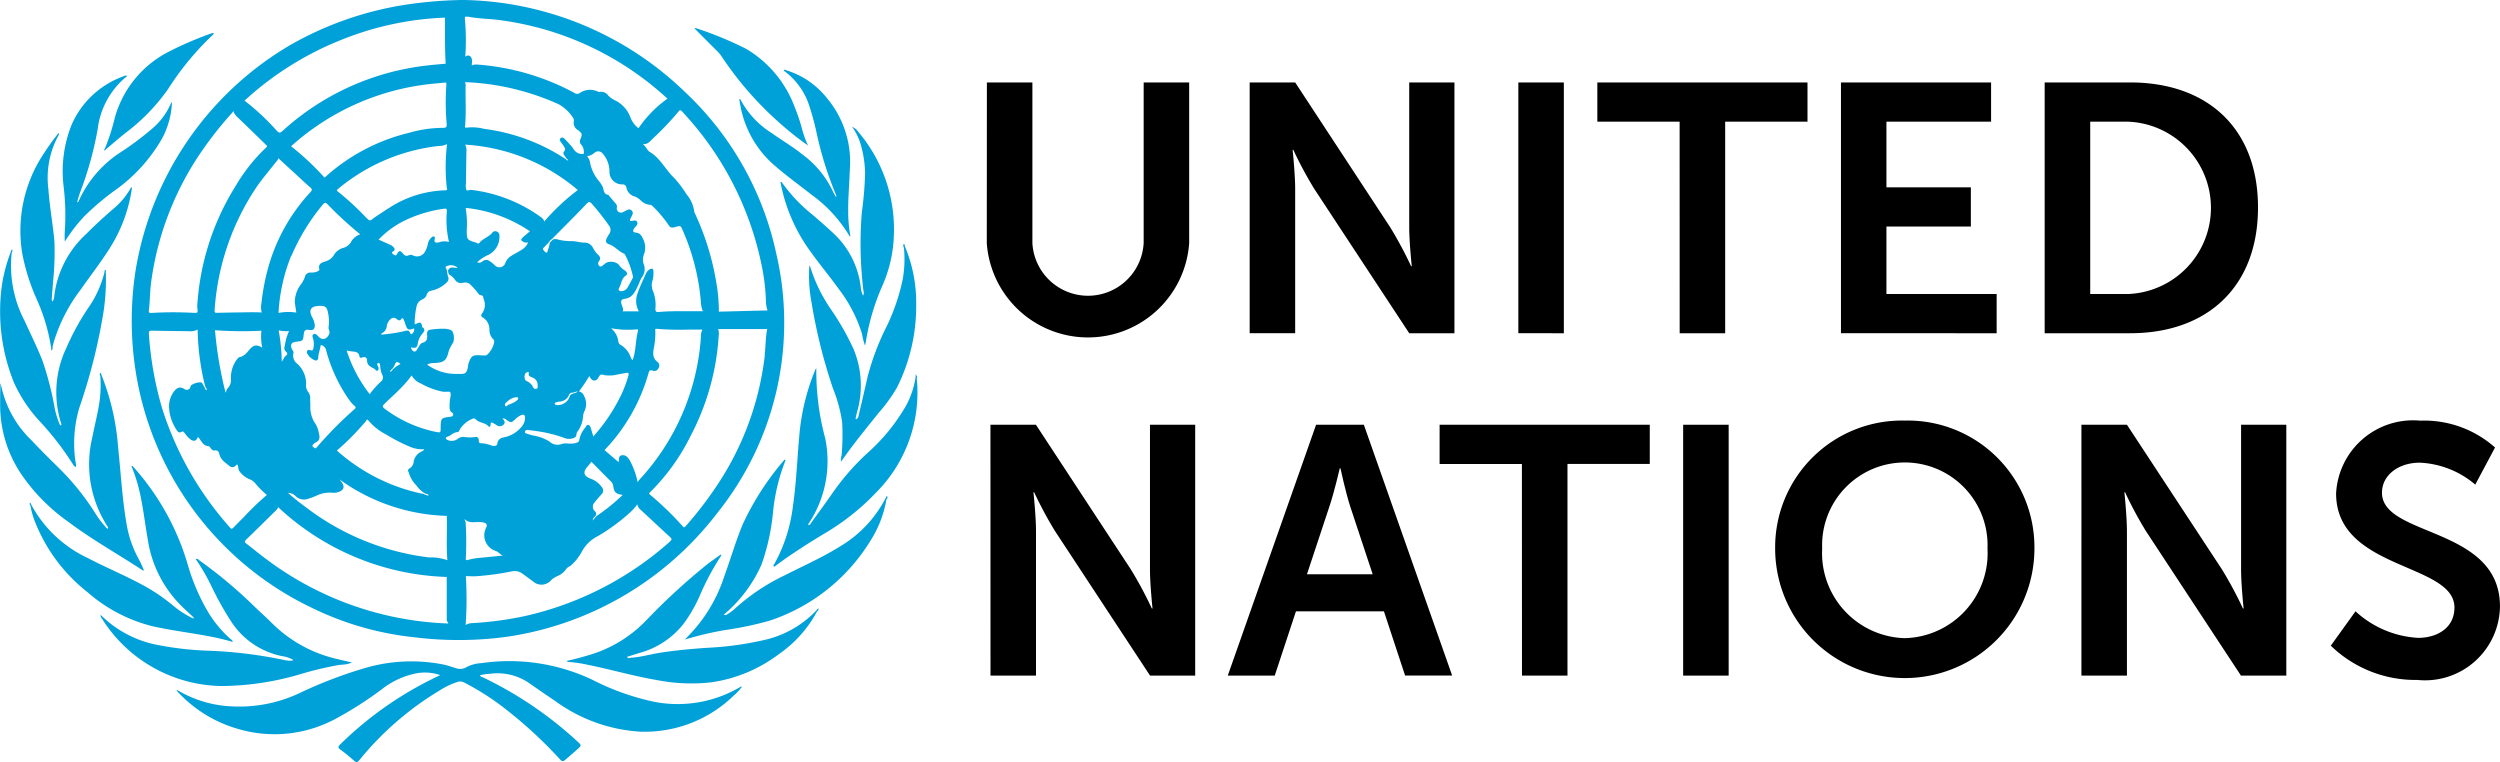 <svg xmlns="http://www.w3.org/2000/svg" width="98.4" height="30" viewBox="0 0 98.4 30">
  <g id="unitednations-fs21-logo" transform="translate(-24.41 -182.96)">
    <path id="Path_151430" data-name="Path 151430" d="M117.624,532.783a4.556,4.556,0,0,0,2.142.638,5.568,5.568,0,0,0,2.686-.533,17.264,17.264,0,0,1,2.583-.984,6.464,6.464,0,0,1,3.092-.123c.165.035.325.1.487.145a.469.469,0,0,0,.4-.058,1.448,1.448,0,0,1,.574-.149,7.637,7.637,0,0,1,4.371.657,9.754,9.754,0,0,0,2.445.868,4.846,4.846,0,0,0,3.374-.587.253.253,0,0,1,.041-.018l.022.011a1.789,1.789,0,0,1-.3.325,5.028,5.028,0,0,1-3.674,1.443,6.32,6.32,0,0,1-3.363-1.2q-.522-.352-1.036-.713a2.195,2.195,0,0,0-1.536-.367,1.808,1.808,0,0,0-.4.06c.016.064.081.064.125.085a15.087,15.087,0,0,1,3.768,2.572c.087.081.089.125,0,.2-.175.164-.359.316-.541.473-.086.075-.129.058-.2-.02a17.431,17.431,0,0,0-2.415-2.187,10.54,10.54,0,0,0-1.348-.834.346.346,0,0,0-.284-.024,3.058,3.058,0,0,0-.7.336,12.1,12.1,0,0,0-3.159,2.745c-.075.092-.12.087-.2.016-.173-.149-.35-.3-.534-.433-.1-.075-.11-.115-.015-.208a14.091,14.091,0,0,1,3.767-2.646l.169-.084a1.87,1.87,0,0,0-.87-.081,3.194,3.194,0,0,0-1.418.633,14.385,14.385,0,0,1-1.813,1.161,5.059,5.059,0,0,1-3.856.406,5.145,5.145,0,0,1-2.408-1.5C117.586,532.787,117.6,532.783,117.624,532.783Z" transform="translate(-86.23 -322.658)" fill="#00a1d9"/>
    <path id="Path_151431" data-name="Path 151431" d="M389.243,425.506a7.485,7.485,0,0,0-.485,2,8.638,8.638,0,0,1-.452,2.083,5.461,5.461,0,0,1-1.442,1.94l-.047.039a.12.12,0,0,0,.144-.018,1.9,1.9,0,0,0,.266-.192,8.077,8.077,0,0,1,1.991-1.339c.719-.365,1.479-.7,2.172-1.134a4.722,4.722,0,0,0,1.8-1.91c.053,0,.04.03.028.059a4.365,4.365,0,0,1-.634,1.635,7.368,7.368,0,0,1-3.939,3.129,12.734,12.734,0,0,1-1.754.373,13.048,13.048,0,0,0-1.606.378c.1-.1.187-.2.277-.291a5.985,5.985,0,0,0,1.275-2.2c.248-.679.448-1.374.725-2.044a10.914,10.914,0,0,1,1.642-2.541C389.238,425.467,389.252,425.475,389.243,425.506Z" transform="translate(-333.919 -224.416)" fill="#00a1d9"/>
    <path id="Path_151432" data-name="Path 151432" d="M40.471,430.209a4.864,4.864,0,0,0,2.226,2.1c.71.373,1.454.678,2.16,1.062a7.145,7.145,0,0,1,1.166.784,3.681,3.681,0,0,0,.8.522c.037.013.053.007.034-.034-.138-.129-.277-.258-.414-.388a4.649,4.649,0,0,1-1.385-2.671c-.126-.713-.2-1.432-.384-2.13a6.916,6.916,0,0,0-.248-.735c-.011-.032,0-.04.032-.033a9.948,9.948,0,0,1,2.164,3.853,8.016,8.016,0,0,0,.8,1.88,4.6,4.6,0,0,0,.883,1.069c.035.031.087.049.095.121a10.851,10.851,0,0,0-1.065-.246c-.692-.124-1.389-.215-2.075-.366a6.14,6.14,0,0,1-2.586-1.353,6.584,6.584,0,0,1-2.063-2.78,3.11,3.11,0,0,1-.172-.618C40.428,430.209,40.444,430.2,40.471,430.209Z" transform="translate(-14.83 -227.384)" fill="#00a1d9"/>
    <path id="Path_151433" data-name="Path 151433" d="M437.587,377.674A5.571,5.571,0,0,1,436,382.123a9.319,9.319,0,0,1-2.107,1.663c-.648.394-1.287.8-1.894,1.257a.2.2,0,0,1-.04.017c-.031-.06.012-.1.035-.137a6.208,6.208,0,0,0,.719-2.267c.127-.869.16-1.748.238-2.621a8.7,8.7,0,0,1,.644-2.739.1.1,0,0,1,.037-.046,10.111,10.111,0,0,0,.348,2.748,4.432,4.432,0,0,1-.633,3.336c-.014.022-.045.043-.023.085.063,0,.084-.061.112-.1.3-.413.6-.825.889-1.241a9.671,9.671,0,0,1,1.28-1.46,7.458,7.458,0,0,0,1.567-1.915,3.412,3.412,0,0,0,.369-1.119C437.614,377.581,437.553,377.655,437.587,377.674Z" transform="translate(-377.091 -179.792)" fill="#00a1d9"/>
    <path id="Path_151434" data-name="Path 151434" d="M28.471,380.523a9.544,9.544,0,0,1,.661,2.859c.112,1.045.164,2.1.354,3.134a4.276,4.276,0,0,0,.432,1.221,3.406,3.406,0,0,1,.231.5c-.02,0-.031,0-.037,0-.983-.646-2.015-1.22-2.956-1.929a7.385,7.385,0,0,1-1.837-1.866,4.876,4.876,0,0,1-.829-2.752c0-.219,0-.439.006-.658a.029.029,0,0,1,.05,0,4.158,4.158,0,0,0,1.167,2.068c.334.357.681.7,1.031,1.045a9.866,9.866,0,0,1,1.478,1.818,3.681,3.681,0,0,0,.4.538c.031.034.054.081.11.092.019-.06-.02-.1-.046-.137a4.509,4.509,0,0,1-.565-3.477c.1-.519.241-1.029.3-1.555a4.755,4.755,0,0,0,.011-.837C28.429,380.553,28.414,380.518,28.471,380.523Z" transform="translate(-0.074 -182.821)" fill="#00a1d9"/>
    <path id="Path_151435" data-name="Path 151435" d="M325.457,479.593c.369-.025.725-.13,1.089-.189.62-.1,1.245-.155,1.871-.2a12.655,12.655,0,0,0,2.349-.328,4.039,4.039,0,0,0,1.963-1.141c.029-.008.043,0,.032.032a4.773,4.773,0,0,1-1.5,1.682,5.77,5.77,0,0,1-2.678,1.115,7.049,7.049,0,0,1-2.114-.088c-.915-.154-1.807-.415-2.716-.6a5.618,5.618,0,0,0-.723-.113.144.144,0,0,1-.13-.041c.4-.092.784-.195,1.166-.323a5.134,5.134,0,0,0,2.007-1.316,25.032,25.032,0,0,1,2.313-2.126c.184-.145.378-.278.567-.416.028-.007.043,0,.033.033a10.287,10.287,0,0,0-.861,1.619,5.687,5.687,0,0,1-.641,1.092,3.31,3.31,0,0,1-1.708,1.119c-.166.05-.332.105-.5.157C325.326,479.649,325.4,479.593,325.457,479.593Z" transform="translate(-276.189 -270.746)" fill="#00a1d9"/>
    <path id="Path_151436" data-name="Path 151436" d="M85.016,481.707a1.17,1.17,0,0,0-.434-.149,3.129,3.129,0,0,1-1.961-1.29,12.5,12.5,0,0,1-.867-1.552,8.371,8.371,0,0,0-.577-.981c.075-.03.108.027.149.055a18.34,18.34,0,0,1,2.207,1.857c.224.212.456.419.672.638a5.322,5.322,0,0,0,2.556,1.389c.184.046.368.087.568.134a1.148,1.148,0,0,1-.451.087,12.519,12.519,0,0,0-1.584.373,11.2,11.2,0,0,1-3.08.465A5.65,5.65,0,0,1,77.5,480.1a.309.309,0,0,1-.075-.143c.025-.022.037,0,.049.013a4.316,4.316,0,0,0,2.329,1.169,12.114,12.114,0,0,0,1.769.2,17.716,17.716,0,0,1,3.142.381.928.928,0,0,0,.193.016C84.944,481.732,84.982,481.745,85.016,481.707Z" transform="translate(-49.064 -272.771)" fill="#00a1d9"/>
    <path id="Path_151437" data-name="Path 151437" d="M451.888,320.967a9.561,9.561,0,0,0,.023-1.316,5.705,5.705,0,0,0-.363-1.337,21.382,21.382,0,0,1-.842-3.376,5.731,5.731,0,0,1-.087-1.448c.019-.007.028.013.032.029a6.16,6.16,0,0,0,.83,1.7,10.292,10.292,0,0,1,.883,1.559,3.731,3.731,0,0,1,.134,2.462c-.023.087-.041.175-.06.262,0,.007.01.016.018.028.093-.04.1-.131.116-.209q.174-.734.341-1.47a9.888,9.888,0,0,1,.73-1.94,7.948,7.948,0,0,0,.656-1.918,4.558,4.558,0,0,0,.042-1.221c-.008-.031-.026-.067.032-.064a5.7,5.7,0,0,1,.451,2.318,7.123,7.123,0,0,1-.76,3.259,6.058,6.058,0,0,1-.719.992c-.495.622-1,1.233-1.452,1.886A.3.3,0,0,1,451.888,320.967Z" transform="translate(-394.353 -120.066)" fill="#00a1d9"/>
    <path id="Path_151438" data-name="Path 151438" d="M28.575,316.425a8.655,8.655,0,0,1-.16,1.978,22.449,22.449,0,0,1-.881,3.367,4.919,4.919,0,0,0-.143,2.189.242.242,0,0,1,.006.144.165.165,0,0,1-.109-.092,11.651,11.651,0,0,0-1.274-1.66,5.672,5.672,0,0,1-1.055-1.567,7.483,7.483,0,0,1-.478-3.8,6.306,6.306,0,0,1,.359-1.357c.053,0,.041.027.03.057a4.692,4.692,0,0,0,.518,2.69c.236.522.493,1.034.7,1.567a12.549,12.549,0,0,1,.481,1.879,3.387,3.387,0,0,0,.175.571c.013.031.022.063.049.08.04-.016.037-.038.028-.064a4.049,4.049,0,0,1,.2-2.985,9.676,9.676,0,0,1,.938-1.686,4.29,4.29,0,0,0,.56-1.28C28.536,316.436,28.542,316.407,28.575,316.425Z" transform="translate(0 -122.766)" fill="#00a1d9"/>
    <path id="Path_151439" data-name="Path 151439" d="M435.645,252.011a6.3,6.3,0,0,0,1.242,1.309c.26.224.522.452.772.686a3.433,3.433,0,0,1,1.1,2.12,1.044,1.044,0,0,0,.094.361.231.231,0,0,0,.016-.183,15.244,15.244,0,0,1-.065-3.092,14.217,14.217,0,0,0,.129-1.519,4.311,4.311,0,0,0-.192-1.223,2.441,2.441,0,0,0-.319-.631.557.557,0,0,1,.238.193,5.93,5.93,0,0,1,1.407,4.034,5.3,5.3,0,0,1-.46,2.044,8.861,8.861,0,0,0-.639,2.16c-.009.054-.021.107-.037.183a2.537,2.537,0,0,1-.119-.462,5.609,5.609,0,0,0-.909-1.758c-.408-.568-.859-1.1-1.257-1.677a6.727,6.727,0,0,1-1.033-2.483C435.6,252.04,435.59,252.009,435.645,252.011Z" transform="translate(-380.473 -61.889)" fill="#00a1d9"/>
    <path id="Path_151440" data-name="Path 151440" d="M36.462,261.688a7.449,7.449,0,0,0-.567-1.93,7.97,7.97,0,0,1-.576-1.82,5.481,5.481,0,0,1,.8-3.852c.172-.269.354-.531.551-.781a.233.233,0,0,1,.1-.095c0,.019.009.035,0,.043a3.491,3.491,0,0,0-.421,2.164c.049.692.178,1.374.237,2.065a10.978,10.978,0,0,1-.057,1.6c-.012.2-.031.4-.045.6,0,.047-.022.1.031.149a.417.417,0,0,0,.066-.231,3.956,3.956,0,0,1,1.264-2.43c.34-.345.7-.672,1.065-.986a2.9,2.9,0,0,0,.691-.837c.057,0,.037.034.03.063a5.981,5.981,0,0,1-.8,2.219c-.373.609-.814,1.169-1.222,1.753a6.506,6.506,0,0,0-1.045,2.036l-.056.217C36.491,261.645,36.519,261.7,36.462,261.688Z" transform="translate(-10.034 -65.008)" fill="#00a1d9"/>
    <path id="Path_151441" data-name="Path 151441" d="M414.019,220.905a3.46,3.46,0,0,0,1.236,1.333c.4.286.829.536,1.214.846a3.8,3.8,0,0,1,1.194,1.449c.031.07.075.136.125.229.007-.044.014-.058.01-.067a13.837,13.837,0,0,1-.784-2.506,9.942,9.942,0,0,0-.328-1.164,2.761,2.761,0,0,0-.953-1.241c0-.058.033-.034.06-.028a3.269,3.269,0,0,1,1.624,1.091,3.914,3.914,0,0,1,.915,2.83c-.019.538-.067,1.075-.065,1.614a5.37,5.37,0,0,0,.089,1.019c-.018-.009-.034-.012-.039-.02a5.466,5.466,0,0,0-1.5-1.629c-.532-.42-1.085-.813-1.587-1.269a4.073,4.073,0,0,1-1.21-2.252c-.014-.069-.025-.137-.037-.206C413.98,220.9,413.992,220.9,414.019,220.905Z" transform="translate(-360.472 -34.042)" fill="#00a1d9"/>
    <path id="Path_151442" data-name="Path 151442" d="M60.275,222.866a3.161,3.161,0,0,0-1.169,2.1,13.836,13.836,0,0,1-.707,2.53,3.6,3.6,0,0,0-.1.345c.044-.005.051-.028.061-.051a4.462,4.462,0,0,1,1.58-1.874A11.875,11.875,0,0,0,61.3,224.9a2.678,2.678,0,0,0,.681-.936.759.759,0,0,1,.05-.075,3.271,3.271,0,0,1-.4,1.459,6.378,6.378,0,0,1-1.731,1.94,10.61,10.61,0,0,0-1.317,1.1,6.387,6.387,0,0,0-.77,1,3.282,3.282,0,0,1,0-.42,9.475,9.475,0,0,0-.05-1.776,4.934,4.934,0,0,1,.314-2.394,3.514,3.514,0,0,1,2.051-1.918A.157.157,0,0,1,60.275,222.866Z" transform="translate(-30.852 -36.918)" fill="#00a1d9"/>
    <path id="Path_151443" data-name="Path 151443" d="M394.9,202.428a10.962,10.962,0,0,1-.99-.774,13.337,13.337,0,0,1-2.409-2.727,1.256,1.256,0,0,0-.17-.207c-.3-.295-.591-.591-.9-.9.024-.007.039-.018.048-.014a14.336,14.336,0,0,1,1.974.812,4.461,4.461,0,0,1,1.93,2.322,6.67,6.67,0,0,1,.287.865A3.847,3.847,0,0,0,394.9,202.428Z" transform="translate(-338.685 -13.741)" fill="#00a1d9"/>
    <path id="Path_151444" data-name="Path 151444" d="M79.8,204.849a7.963,7.963,0,0,0,.381-1.18,4.162,4.162,0,0,1,2.076-2.6,13.6,13.6,0,0,1,1.755-.757.2.2,0,0,1,.054-.007c.027.034,0,.05-.013.066a11.237,11.237,0,0,0-1.769,2.141,7.678,7.678,0,0,1-1.68,1.731c-.262.207-.513.428-.77.642C79.809,204.888,79.8,204.88,79.8,204.849Z" transform="translate(-51.259 -16.046)" fill="#00a1d9"/>
    <path id="Path_151445" data-name="Path 151445" d="M467.46,423.39c0,.065,0,.13.005.2-.021.046-.034.021-.033-.007A.378.378,0,0,1,467.46,423.39Z" transform="translate(-409.925 -222.489)" fill="#00a1d9"/>
    <path id="Path_151446" data-name="Path 151446" d="M24.63,385.434h-.05v-.149l.012,0Z" transform="translate(-0.157 -187.223)" fill="#00a1d9"/>
    <path id="Path_151447" data-name="Path 151447" d="M506.91,380.543l-.05-.087v-.105A.224.224,0,0,1,506.91,380.543Z" transform="translate(-446.409 -182.661)" fill="#00a1d9"/>
    <path id="Path_151448" data-name="Path 151448" d="M500.414,311.718l-.032.064a.167.167,0,0,1-.019-.142C500.407,311.649,500.413,311.683,500.414,311.718Z" transform="translate(-440.39 -119.078)" fill="#00a1d9"/>
    <path id="Path_151449" data-name="Path 151449" d="M77.108,379.7c-.029.01-.023.04-.033.06a.142.142,0,0,1-.02-.127C77.094,379.638,77.1,379.666,77.108,379.7Z" transform="translate(-48.71 -181.994)" fill="#00a1d9"/>
    <path id="Path_151450" data-name="Path 151450" d="M51.412,366.107l.051-.057a.2.2,0,0,1-.032.135C51.4,366.16,51.409,366.133,51.412,366.107Z" transform="translate(-24.984 -169.428)" fill="#00a1d9"/>
    <path id="Path_151451" data-name="Path 151451" d="M30.21,314.671l-.03-.057a.09.09,0,0,1,.047-.075A.129.129,0,0,1,30.21,314.671Z" transform="translate(-5.34 -121.761)" fill="#00a1d9"/>
    <path id="Path_151452" data-name="Path 151452" d="M454.652,503.972l-.032-.032a.13.13,0,0,1,.078-.08A.116.116,0,0,1,454.652,503.972Z" transform="translate(-398.072 -296.954)" fill="#00a1d9"/>
    <path id="Path_151453" data-name="Path 151453" d="M491.248,444.724l-.028-.059a.084.084,0,0,1,.043-.075A.117.117,0,0,1,491.248,444.724Z" transform="translate(-431.938 -242.107)" fill="#00a1d9"/>
    <path id="Path_151454" data-name="Path 151454" d="M79.573,325.5l-.053.028c0-.04,0-.088.039-.1S79.574,325.472,79.573,325.5Z" transform="translate(-50.998 -131.839)" fill="#00a1d9"/>
    <path id="Path_151455" data-name="Path 151455" d="M40.2,448.235l-.031.034c-.031-.031-.025-.069-.025-.109C40.192,448.173,40.2,448.2,40.2,448.235Z" transform="translate(-14.563 -245.411)" fill="#00a1d9"/>
    <path id="Path_151456" data-name="Path 151456" d="M79.358,261.26l.033.031c-.011.027-.037.064-.057.048S79.334,261.282,79.358,261.26Z" transform="translate(-50.813 -72.457)" fill="#00a1d9"/>
    <path id="Path_151457" data-name="Path 151457" d="M115.722,186.6a12.862,12.862,0,0,0-8.768-3.641,16.814,16.814,0,0,0-1.989.149,13.191,13.191,0,0,0-4.85,1.653,12.66,12.66,0,0,0-6.044,8.884,12.89,12.89,0,0,0,.18,4.816,12.444,12.444,0,0,0,6.8,8.44,11.959,11.959,0,0,0,3.963,1.138,14.15,14.15,0,0,0,3.67-.014,12.753,12.753,0,0,0,8.3-4.888,11.97,11.97,0,0,0,2.309-10.2A12.235,12.235,0,0,0,115.722,186.6Zm-8.558-2.985c.44.09.9.081,1.336.149a12.041,12.041,0,0,1,6.488,3.059.116.116,0,0,1,.019.024,4.574,4.574,0,0,0-1.136,1.161.97.97,0,0,1-.328-.456,1.219,1.219,0,0,0-.625-.658.866.866,0,0,1-.238-.174.333.333,0,0,0-.325-.143.09.09,0,0,1-.058,0,.712.712,0,0,0-.751.054.176.176,0,0,1-.187-.009,9.538,9.538,0,0,0-3.818-1.12.634.634,0,0,0-.119,0,.66.66,0,0,0-.11.032c-.005-.1.028-.2-.016-.288a.143.143,0,0,0-.243-.052,8.87,8.87,0,0,0-.014-1.465c-.013-.112.012-.13.122-.107Zm5.014,19.652a.134.134,0,0,0-.025-.187.24.24,0,0,1-.006-.349c.089-.114.178-.215.271-.319a.2.2,0,0,0,.015-.27.911.911,0,0,0-.457-.345c-.275-.114-.3-.262-.1-.485.054-.058.1-.123.143-.175.249.251.5.508.756.762a.3.3,0,0,1,.1.178c.034.259.1.324.373.363a7.562,7.562,0,0,1-1.025.83l-.156.176a.251.251,0,0,1,.111-.175Zm-3.3-10.245a.558.558,0,0,0-.243.276.247.247,0,0,1-.429.093,1.379,1.379,0,0,0-.186-.149.224.224,0,0,0-.289.005.182.182,0,0,1-.21.035,1.558,1.558,0,0,1,.461-.3.79.79,0,0,0,.416-.726.169.169,0,0,0-.113-.187.149.149,0,0,0-.18.063c-.14.165-.367.22-.5.394-.036.046-.094-.005-.139-.019-.354-.112-.351-.113-.355-.489a3.749,3.749,0,0,0-.043-.876,5.52,5.52,0,0,1,2.531.922c-.087.075-.175.143-.257.218-.125.113-.113.149.048.219.047.019.087-.007.134.009a.623.623,0,0,1-.268.293C109.126,192.882,109,192.949,108.874,193.024Zm.224,5.679a.373.373,0,0,1-.17.114,1,1,0,0,1-.163.069c-.052.012-.1.118-.143.046s.031-.124.086-.168a.577.577,0,0,1,.34-.166c.028,0,.063-.01.078.025s-.007.057-.025.08Zm2.388-10.623c.176.154.176.16.087.378a.185.185,0,0,0,.047.206.423.423,0,0,1,.088.357.4.4,0,0,1-.412-.219,4.475,4.475,0,0,0-.329-.367c-.048-.052-.106-.085-.169-.031s-.01.11.019.157.085.111.119.172.075.107,0,.193.044.178.086.263h0l.084.078a.066.066,0,0,1-.088-.032h0a7.555,7.555,0,0,0-3.221-1.2,1.9,1.9,0,0,0-.7-.049c-.079.016-.058-.049-.054-.088.045-.513.01-1.027.019-1.541a.292.292,0,0,0-.025-.161,9.7,9.7,0,0,1,2.28.358,9.848,9.848,0,0,1,1.4.507,1.572,1.572,0,0,1,.57.533.175.175,0,0,1,.037.125.333.333,0,0,0,.152.36Zm1.231,4.5c.224.075.363.278.579.363.027.01.044.052.062.081a3.385,3.385,0,0,1,.287.8.1.1,0,0,1,0,.07c-.066.128-.133.257-.206.381a.293.293,0,0,1-.216.145c-.116.018-.168-.051-.116-.134.093-.149.082-.354.253-.469.1-.064.049-.155-.03-.209a.752.752,0,0,1-.241-.234.471.471,0,0,0-.493-.069c-.046.031-.086.068-.13.1s-.085.075-.132.03a.127.127,0,0,1-.034-.175c.1-.126.057-.205-.053-.3a1.1,1.1,0,0,1-.178-.256.363.363,0,0,0-.328-.192c-.158,0-.315-.051-.473-.06a1.979,1.979,0,0,1-.616-.075.28.28,0,0,0-.161.018l-.116.123a1.03,1.03,0,0,1-.08.292c-.011.034,0,.1-.054.093s-.075-.057-.111-.093a.065.065,0,0,1,.006-.1c.07-.071.138-.144.207-.216h0a.3.3,0,0,1,.118-.121c.448-.458.91-.91,1.351-1.377.113-.12.149-.1.239.01a9.968,9.968,0,0,1,.655.834.277.277,0,0,1,0,.344,1.245,1.245,0,0,0-.075.128c-.074.135-.055.224.089.269Zm1.054,3.35c.037,0,.1-.024.075.061-.094.351-.075.722-.184,1.072-.007.021-.013.043-.021.069-.064-.033-.069-.093-.092-.14a.905.905,0,0,0-.373-.448.177.177,0,0,1-.1-.125.8.8,0,0,0-.291-.538,3.664,3.664,0,0,0,.986.047Zm-2.3,2.43c-.04.07-.1.062-.146.084a.345.345,0,0,0-.143.07h0c-.019.046-.04.091-.057.137a.509.509,0,0,1-.462.256c-.041-.007-.09-.017-.095-.059s.054-.045.087-.058a.366.366,0,0,1,.1-.021.425.425,0,0,0,.388-.293h0a.207.207,0,0,1,.149-.062l.013,0Zm.008-7.919a8.465,8.465,0,0,0-1.321,1.239c-.03-.116-.128-.168-.215-.231a5.863,5.863,0,0,0-2.657-1.013c-.069-.01-.16.057-.195,0a.506.506,0,0,1-.016-.234q.008-.629.019-1.257a.469.469,0,0,0-.053-.29,7.529,7.529,0,0,1,4.435,1.785Zm-2.025,7.188c.041-.02.109-.069.093.051-.013.1.088.109.149.143a.306.306,0,0,1,.2.32c.01.075,0,.107-.049.12a.1.1,0,0,1-.119-.042.485.485,0,0,0-.26-.259c-.115-.039-.11-.287-.017-.334Zm.061,2.257c.178.023.356.041.533.075a5.122,5.122,0,0,1,.922.247.468.468,0,0,0,.293.011c.085-.022.157-.053.162-.163a.251.251,0,0,1,.061-.134,1.141,1.141,0,0,0,.2-.568.549.549,0,0,1,.05-.2.656.656,0,0,0-.007-.6.294.294,0,0,0-.205-.187,5.956,5.956,0,0,0,.409-.61.092.092,0,0,0,.013.036c.1.189.259.2.353.016.063-.128.11-.114.228-.081a1.36,1.36,0,0,0,.562-.037c.1-.016.2-.034.294-.051s.111.016.087.106a4.683,4.683,0,0,1-.282.754,6.959,6.959,0,0,1-1.1,1.642c-.037-.125-.066-.231-.1-.336-.017-.049-.035-.111-.1-.118s-.079.052-.106.093a1.042,1.042,0,0,0-.247.5c0,.07-.075.1-.139.119a.97.97,0,0,1-.3.019.619.619,0,0,0-.237.014.466.466,0,0,1-.5-.095,1.681,1.681,0,0,0-.626-.231,2.606,2.606,0,0,1-.257-.075c-.037-.013-.1-.022-.075-.087a.09.09,0,0,1,.11-.059Zm3.671,1c-.087.027-.085.113-.089.188a.629.629,0,0,1-.015.075l-.552-.471a7.164,7.164,0,0,0,1.727-3.013c.029-.093.048-.163.176-.112a.171.171,0,0,0,.216-.091.183.183,0,0,0-.025-.247c-.212-.155-.19-.359-.149-.575a2.963,2.963,0,0,0,.054-.655c0-.039-.026-.09.06-.08a11.156,11.156,0,0,0,1.224.031c.19,0,.378,0,.574,0a.488.488,0,0,0-.062.272,9.159,9.159,0,0,1-2.433,5.647.661.661,0,0,0-.057.087,3.13,3.13,0,0,0-.316-.868.769.769,0,0,0-.1-.128.241.241,0,0,0-.237-.058Zm2.038-5.671c-.184,0-.369.01-.552.027-.1.008-.142-.015-.14-.125a1.485,1.485,0,0,0-.08-.663.612.612,0,0,1-.025-.478,1.179,1.179,0,0,0,.027-.342c0-.1-.054-.118-.139-.075a.354.354,0,0,0-.156.176c-.116.258-.24.515-.332.782a.846.846,0,0,0,.054.7h-.635c.037-.11-.022-.2-.05-.29s-.014-.186.107-.2c.373-.038.457-.352.588-.614a1.418,1.418,0,0,1,.094-.214.532.532,0,0,0,.084-.549.559.559,0,0,1,.016-.381.772.772,0,0,0-.035-.6c-.075-.149-.122-.235-.29-.251-.117-.012-.131-.081-.054-.179.012-.016.026-.03.039-.045.047-.058.109-.118.067-.2s-.124-.048-.189-.037c-.1.016-.105-.021-.069-.1a1.418,1.418,0,0,0,.075-.149.137.137,0,0,0-.026-.153.134.134,0,0,0-.163-.034c-.059.028-.115.06-.174.086a.168.168,0,0,1-.252-.177.162.162,0,0,0-.045-.157c-.089-.1-.175-.205-.262-.308-.01-.011-.018-.032-.029-.034-.195-.024-.169-.2-.224-.322a1.146,1.146,0,0,0-.157-.236,1.608,1.608,0,0,1-.346-.763.418.418,0,0,0-.113-.2.508.508,0,0,0,.291-.131.224.224,0,0,1,.332.031,1.073,1.073,0,0,1,.264.728.492.492,0,0,0,.51.481.149.149,0,0,1,.155.116.448.448,0,0,0,.346.366.837.837,0,0,1,.242.172.559.559,0,0,0,.334.149.163.163,0,0,1,.116.06,4.815,4.815,0,0,1,.64.763c.069.1.161.078.254.051.2-.059.2-.06.287.135a8.768,8.768,0,0,1,.717,2.857.984.984,0,0,0,.075.322c-.416,0-.8,0-1.183,0Zm-8.469-1.712c-.127.018-.271-.066-.361.061-.046.065-.01.143.027.21a.62.62,0,0,1,.229.208.284.284,0,0,0,.316.11.3.3,0,0,1,.312.1,2.647,2.647,0,0,1,.266.3c.022.037.064.084.1.086.131.006.1.095.138.178a.568.568,0,0,1-.082.557c-.046.075-.025.111.058.157a.547.547,0,0,1,.242.469.524.524,0,0,0,.139.365.161.161,0,0,1,.033.031c.079.134-.183.615-.337.619a1.437,1.437,0,0,1-.149-.005c-.346-.026-.405.012-.513.334a.1.1,0,0,0-.007.029c-.051.4-.119.373-.5.367a1.92,1.92,0,0,1-1.119-.366.537.537,0,0,1,.291-.063c.39-.019.478-.105.566-.491a2.06,2.06,0,0,1,.174-.326.594.594,0,0,0-.018-.392c-.025-.1-.187-.128-.31-.14a3.436,3.436,0,0,0-.581.039c-.107.008-.131.1-.123.19.014.149.007.274-.178.323-.091.025-.127.134-.183.21-.039.054-.066.146-.143.134s-.11-.089-.133-.164c.2.044.243.019.276-.177a.746.746,0,0,1,.173-.356c.068-.083.139-.174,0-.26,0,0-.01-.007-.01-.01-.013-.278-.17-.136-.291-.1a3.2,3.2,0,0,1,.075-.707.386.386,0,0,1,.228-.278.29.29,0,0,0,.172-.187.224.224,0,0,1,.179-.156,1.2,1.2,0,0,0,.611-.326.2.2,0,0,0,.061-.2h0c-.056-.122-.032-.265-.105-.382-.019-.03.01-.04.033-.051A.392.392,0,0,1,106.753,193.5Zm-.4,11.513a1.879,1.879,0,0,0-.726-.113,9.943,9.943,0,0,1-4.8-1.935c-.257-.188-.508-.383-.76-.608a.433.433,0,0,1,.309.137.476.476,0,0,0,.5.093c.1-.033.2-.067.294-.109a1.188,1.188,0,0,1,.637-.126.556.556,0,0,0,.279-.038c.18-.075.218-.195.11-.354-.031-.045-.064-.088-.1-.132a7.57,7.57,0,0,0,4.224,1.436C106.346,203.831,106.3,204.429,106.35,205.015Zm-6.36-8.208c.066.054.062.105-.008.155s-.088.14-.161.234a7.213,7.213,0,0,0-.122-1.233,1.289,1.289,0,0,0,.408.029,2.043,2.043,0,0,0-.167.591.179.179,0,0,0,.051.221Zm-2.17,1.075a.448.448,0,0,1-.125.359c-.057.051-.051.128-.085.176a15.019,15.019,0,0,1-.416-2.458,14.858,14.858,0,0,0,1.827.019,2,2,0,0,0,.034.667c-.224-.129-.34-.113-.5.071-.111.128-.208.269-.394.3-.037.007-.075.051-.1.086a1.194,1.194,0,0,0-.24.779Zm1.215-2.622c-.373-.021-.734,0-1.092,0l-.672.013c-.06,0-.1,0-.094-.087a9.837,9.837,0,0,1,1.7-4.932c.224-.313.474-.605.71-.907.048-.061.11-.114.09-.167l.7.642c.187.172.373.348.564.514.075.067.086.1.012.184a7.187,7.187,0,0,0-1.711,3.148,8.554,8.554,0,0,0-.222,1.236.813.813,0,0,0,.012.354Zm1.166-2.227a8.166,8.166,0,0,1,1.237-2.021c.066-.081.105-.091.183-.013a13.783,13.783,0,0,0,1.29,1.185.646.646,0,0,0-.373.317.513.513,0,0,1-.323.224.632.632,0,0,0-.357.3.582.582,0,0,1-.292.216c-.143.051-.325.079-.266.314.013.052-.052.079-.1.1a.6.6,0,0,1-.235.034.22.22,0,0,0-.237.184,1.053,1.053,0,0,1-.157.285,1.182,1.182,0,0,0-.237.683c.015.14.04.279.06.424a2.015,2.015,0,0,0-.7.013A6.968,6.968,0,0,1,100.2,193.032Zm3.433,4.43a.306.306,0,0,0-.009-.044c-.011-.06-.1-.149,0-.172.064-.015.067.1.075.169a.985.985,0,0,0,.084.316.2.2,0,0,1-.054.243,3.482,3.482,0,0,0-.448.5,5.6,5.6,0,0,1-.907-1.716c.094.015.181.033.269.041.119.01.214.047.234.184.011.075.06.064.111.046.12-.042.2.016.19.142a.267.267,0,0,0,.134.218c.069.056.156.064.206.142a.063.063,0,0,0,.082.012A.068.068,0,0,0,103.634,197.462Zm.107-1.329v-.046a.345.345,0,0,0,.215-.315.5.5,0,0,1,.149-.253.169.169,0,0,1,.239,0c.065.046.124.088.187-.008.038-.059.069-.01.086.024a1.377,1.377,0,0,1,.069.18c.075.235.116.256.345.17a.207.207,0,0,1-.069.2c-.033.034-.064.047-.086-.016-.043-.128-.135-.1-.232-.075a6.57,6.57,0,0,1-.9.137Zm.756,1.153a1.144,1.144,0,0,0-.328.24h0c-.013.034-.042.051-.084.075a.142.142,0,0,1,.081-.115.747.747,0,0,0,.1-.161c.046-.142.115-.144.225-.039Zm.318,4.253a1.18,1.18,0,0,0,.3.522,1.122,1.122,0,0,0,.334.315h0l.087.03h0c.027.007.075.027.065.039-.025.037-.062.019-.092-.007a.135.135,0,0,1-.091-.032h0A7.265,7.265,0,0,1,102,200.693c.06-.052.138-.119.213-.188a10.66,10.66,0,0,0,.922-.959c.023-.027.047-.117.106-.036a2.234,2.234,0,0,0,.7.554,6.823,6.823,0,0,0,.929.478,1.213,1.213,0,0,0,.571.1c-.033.065-.087.075-.127.1a.537.537,0,0,0-.293.391.33.33,0,0,1-.169.269c-.071.037-.047.09-.035.142Zm-3.527-1.48a1,1,0,0,0-.181-.478,1.169,1.169,0,0,1-.16-.672c-.006-.084-.006-.169-.008-.254a.367.367,0,0,0-.085-.275.417.417,0,0,1-.075-.284,1.065,1.065,0,0,0-.34-.813.4.4,0,0,1-.159-.423c.018-.064-.031-.1-.054-.149-.084-.175-.03-.28.16-.3.263-.031.274-.032.3-.293.016-.149.066-.2.217-.172s.224-.035.218-.193a.949.949,0,0,0-.125-.349c-.11-.244-.029-.378.243-.4.3-.024.366.028.415.328a1.51,1.51,0,0,1,.01.505c-.015.091.075.175.016.288-.1.2-.279.239-.42.075a.318.318,0,0,0-.031-.033c-.046-.035-.093-.094-.155-.055s-.043.1-.029.149a.788.788,0,0,1,.031.354c-.016.084-.011.169-.149.124-.091-.03-.125.038-.11.124a.575.575,0,0,0,.339.288.1.1,0,0,0,.1-.108c.007-.171.075-.329.1-.505a.268.268,0,0,1,.216.23,6.141,6.141,0,0,0,.934,1.976,1.308,1.308,0,0,0,.186.195c.048.045.046.075,0,.119a15.458,15.458,0,0,0-1.5,1.517c-.056.064-.075.01-.116-.008-.06-.028-.054-.069-.023-.107a.293.293,0,0,1,.1-.083c.149-.063.17-.175.142-.318Zm4.787-.263c0,.2,0,.2-.2.161a4.989,4.989,0,0,1-2.009-.915c-.089-.067-.087-.1-.012-.178.3-.293.619-.565.89-.885.064-.075.123-.155.191-.241a.718.718,0,0,0,.366.318,2.912,2.912,0,0,0,.834.316.8.8,0,0,0,.193.007c.137-.011.146.017.142.157a1.783,1.783,0,0,0-.04.5c.016.064.022.13.091.161a.075.075,0,0,1,.044.1.1.1,0,0,1-.09.064c-.392.05-.392.051-.4.44ZM106,192.5c-.1.021-.188.012-.149-.132.013-.043.01-.085-.031-.1s-.064.016-.092.036a.448.448,0,0,0-.149.267,1.037,1.037,0,0,1-.11.293.354.354,0,0,1-.475.149.2.2,0,0,0-.161-.007c-.108.052-.173.01-.241-.075-.1-.121-.141-.115-.218.013-.021.035-.035.081-.085.063a.234.234,0,0,1-.11-.075c-.034-.048.026-.066.054-.087.059-.046.048-.095.007-.142a.318.318,0,0,0-.1-.088c-.164-.075-.331-.149-.5-.224a3.7,3.7,0,0,1,.96-.716,5.128,5.128,0,0,1,1.62-.5c.11-.017.109.036.108.116a3.8,3.8,0,0,0,.084,1.194.63.63,0,0,0-.41.02Zm.337-2.127c.007.058-.005.075-.068.078a4.26,4.26,0,0,0-2.2.684c-.19.117-.373.245-.563.368a.526.526,0,0,0-.049.034c-.157.132-.157.131-.308-.014a11.011,11.011,0,0,0-1.1-1.016c-.075-.052-.046-.079.007-.12a7.5,7.5,0,0,1,3.943-1.681.734.734,0,0,0,.337-.075,7.611,7.611,0,0,0-.008,1.74Zm-.028-4.085a9.836,9.836,0,0,0,.013,1.555c.007.128-.028.149-.154.149a4.865,4.865,0,0,0-1.326.195,7.54,7.54,0,0,0-3.289,1.731c-.014.013-.031.025-.04.034a10.449,10.449,0,0,0-1.316-1.235,9.756,9.756,0,0,1,5.211-2.418c.272-.039.545-.057.821-.087.059-.011.087,0,.079.075Zm-4.264-1.706a12.119,12.119,0,0,1,4.209-.928c.005.609-.01,1.2.028,1.813-.219.021-.463.04-.708.068a10.125,10.125,0,0,0-5.711,2.576c-.125.111-.158.07-.242-.019a9.229,9.229,0,0,0-1.256-1.17,12.365,12.365,0,0,1,3.679-2.34Zm-7.437,10.521c.037-.352.036-.707.084-1.059a11.841,11.841,0,0,1,2.062-5.238,14.089,14.089,0,0,1,1.119-1.4.678.678,0,0,0,.051-.075.556.556,0,0,0,.166.245c.373.356.739.715,1.107,1.073.032.031.087.054.02.115a6.83,6.83,0,0,0-1.18,1.48,10.05,10.05,0,0,0-1.531,4.717.629.629,0,0,0,0,.119c.027.2.027.2-.167.193a14.493,14.493,0,0,0-1.567,0c-.187.013-.184.011-.165-.168Zm3.309,8.63c-.04.041-.066.062-.116,0a12.854,12.854,0,0,1-2.686-4.722A13.563,13.563,0,0,1,94.6,196.1c-.007-.107.026-.125.121-.124.493.01.987.013,1.48.021a.571.571,0,0,0,.318-.066,9.846,9.846,0,0,0,.285,2.192h0c.01.031.022.06.033.091a.149.149,0,0,1,.043.1c-.048,0-.061-.04-.075-.075h0l-.027-.06h0c-.051-.058-.064-.171-.149-.171a.684.684,0,0,0-.354.108.084.084,0,0,0-.037.06.149.149,0,0,1-.235.1c-.189-.122-.315-.054-.44.127a.983.983,0,0,0-.164.663,1.741,1.741,0,0,0,.3.827c.042.063.093.122.185.064.068-.043.1.022.133.06a1.142,1.142,0,0,0,.234.249c.131.08.218.049.273-.1.061.025.081.084.113.13.075.107.149.213.3.224.054,0,.071.051.1.085s.075.1.146.085c.118-.022.172.049.191.142.049.228.24.337.395.469.1.089.216.043.3-.065.075.075.031.178.085.254a.907.907,0,0,0,.413.334.537.537,0,0,1,.224.163,3.288,3.288,0,0,0,.453.454,10.875,10.875,0,0,0-.925.891c-.135.132-.269.269-.4.405Zm1.25,1.194c-.248-.184-.485-.384-.731-.571-.075-.057-.075-.091-.007-.157.381-.367.756-.739,1.133-1.11a.432.432,0,0,0,.128-.165,10.178,10.178,0,0,0,6.634,2.745v1.688c0,.064.059.1.062.144a12.659,12.659,0,0,1-7.22-2.575Zm7.6-4.7a.4.4,0,0,1-.426.044c-.028-.016-.051-.032-.053-.066s.031-.043.06-.052c.14-.048.24-.18.4-.184.046,0,.07-.066.093-.11a1.039,1.039,0,0,1,.485-.411.11.11,0,0,1,.139.016c.138.149.367.121.505.278.048.056.081-.022.08-.075,0-.095.046-.082.1-.054a.993.993,0,0,1,.116.066.209.209,0,0,0,.287,0c.092-.088.042-.166-.036-.242a.144.144,0,0,1,.149.043c.174.125.2.125.357-.021a.739.739,0,0,1,.219-.155c.119-.046.17-.008.164.119a.554.554,0,0,1-.172.373,1.163,1.163,0,0,1-.619.368c-.145.025-.275.075-.3.257-.015.1-.12.1-.207.084a1.271,1.271,0,0,0-.448-.1c-.069.008-.075-.075-.075-.125-.012-.1-.066-.14-.164-.114a1.655,1.655,0,0,1-.416-.007.353.353,0,0,0-.243.068Zm.831,3.283a.7.7,0,0,1,.163.012c.145.034.172.1.1.235a.649.649,0,0,0,.381.886c.117.031.175.143.29.186l-.911.087a2.6,2.6,0,0,0-.455.081c-.069.019-.1.018-.092-.069a12.141,12.141,0,0,0-.006-1.389c0-.054-.034-.088-.04-.149.163.172.369.115.565.118Zm7.507.77a12.779,12.779,0,0,1-5.7,2.927,13.483,13.483,0,0,1-2.089.28.448.448,0,0,0-.249.075,13.887,13.887,0,0,0,.027-1.509c0-.14-.011-.278-.017-.417.131,0,.263.013.394.005a10.729,10.729,0,0,0,1.418-.193.507.507,0,0,1,.408.087c.14.1.272.2.412.3a.5.5,0,0,0,.737-.054.953.953,0,0,1,.24-.149.769.769,0,0,0,.342-.278c.044-.07.145-.1.21-.16a2.09,2.09,0,0,0,.409-.531,1.441,1.441,0,0,1,.623-.6,7.527,7.527,0,0,0,1.233-.9,1.821,1.821,0,0,0,.32-.354.391.391,0,0,0,.149.231c.377.35.75.7,1.13,1.049.09.074.09.112,0,.188Zm3.74-7.353a11.608,11.608,0,0,1-1.67,4.808,14.812,14.812,0,0,1-1.45,1.94c-.049.056-.071.047-.113,0a12.071,12.071,0,0,0-1.281-1.239c-.042-.034-.056-.054-.006-.1a8.2,8.2,0,0,0,1.6-2.223,9.754,9.754,0,0,0,1.105-3.962.463.463,0,0,0-.027-.24h1.934c-.067.331-.058.673-.1,1.013Zm-1.81-1.7a6.6,6.6,0,0,0-.1-1.14,10.394,10.394,0,0,0-.828-2.695.4.4,0,0,1-.045-.126,1.286,1.286,0,0,0-.3-.657,4.515,4.515,0,0,0-.473-.632c-.351-.326-.552-.789-.979-1.04-.1-.061-.129-.2-.269-.3.205.007.289-.118.39-.217a12.158,12.158,0,0,0,1.02-1.074c.054-.069.081-.055.134,0a12.491,12.491,0,0,1,3.146,6.119,7.9,7.9,0,0,1,.157,1.4,1.136,1.136,0,0,0,.063.313Z" transform="translate(-64.33)" fill="#00a1d9"/>
    <g id="Group_108081" data-name="Group 108081">
      <path id="Path_151458" data-name="Path 151458" d="M544.294,226.45h1.791v6.326a2.193,2.193,0,0,0,4.38-.018V226.45h1.791v6.326a3.993,3.993,0,0,1-7.966,0Z" transform="translate(-481.04 -40.245)"/>
      <path id="Path_151459" data-name="Path 151459" d="M682.78,226.45h1.791l3.74,5.7a15.541,15.541,0,0,1,.821,1.529h.028s-.1-.945-.1-1.529v-5.7h1.78v9.871h-1.78l-3.74-5.686a15.52,15.52,0,0,1-.821-1.53h-.028s.1.945.1,1.53v5.686h-1.791Z" transform="translate(-609.183 -40.245)"/>
      <path id="Path_151460" data-name="Path 151460" d="M824.39,226.45h1.791v9.871H824.39Z" transform="translate(-740.218 -40.245)"/>
      <path id="Path_151461" data-name="Path 151461" d="M869.179,227.993H865.94V226.45h8.272v1.543h-3.24v8.328h-1.791Z" transform="translate(-778.659 -40.245)"/>
      <path id="Path_151462" data-name="Path 151462" d="M994.31,226.45h5.909v1.543H996.1v2.586h3.323v1.543H996.1v2.656h4.338v1.543H994.31Z" transform="translate(-897.44 -40.245)"/>
      <path id="Path_151463" data-name="Path 151463" d="M1101.45,226.45h3.364c3.045,0,5.033,1.807,5.033,4.921s-1.988,4.95-5.033,4.95h-3.364Zm3.267,8.328a3.394,3.394,0,0,0,0-6.784h-1.474v6.784Z" transform="translate(-996.562 -40.245)"/>
      <path id="Path_151464" data-name="Path 151464" d="M546.21,407H548l3.74,5.7a15.52,15.52,0,0,1,.821,1.53h.028s-.1-.945-.1-1.53V407h1.78v9.874h-1.777l-3.74-5.687a15.455,15.455,0,0,1-.821-1.529h-.028s.1.945.1,1.529v5.687h-1.791Z" transform="translate(-482.816 -207.322)"/>
      <path id="Path_151465" data-name="Path 151465" d="M677.376,414.343h-3.462l-.835,2.53H671.23L674.706,407h1.88l3.476,9.872H678.21Zm-1.738-5.627s-.224.97-.417,1.529l-.874,2.639h2.586l-.875-2.642c-.184-.555-.392-1.525-.392-1.525Z" transform="translate(-598.495 -207.322)"/>
      <path id="Path_151466" data-name="Path 151466" d="M786.079,408.545H782.84V407h8.272v1.543h-3.239v8.331h-1.791Z" transform="translate(-701.767 -207.322)"/>
      <path id="Path_151467" data-name="Path 151467" d="M911.22,407h1.791v9.874H911.22Z" transform="translate(-820.561 -207.322)"/>
      <path id="Path_151468" data-name="Path 151468" d="M964.723,404.8a4.987,4.987,0,0,1,5.1,5.032,5.1,5.1,0,1,1-10.205,0A4.99,4.99,0,0,1,964.723,404.8Zm0,8.564a3.345,3.345,0,0,0,3.253-3.532,3.256,3.256,0,1,0-6.507,0A3.349,3.349,0,0,0,964.723,413.364Z" transform="translate(-865.338 -205.286)"/>
      <path id="Path_151469" data-name="Path 151469" d="M1120.812,407h1.791l3.744,5.7a15.529,15.529,0,0,1,.821,1.53h.028s-.1-.945-.1-1.53V407h1.78v9.874h-1.785l-3.74-5.687a15.481,15.481,0,0,1-.821-1.529h-.027s.1.945.1,1.529v5.687h-1.791Z" transform="translate(-1014.477 -207.322)"/>
      <path id="Path_151470" data-name="Path 151470" d="M1253.343,412.354a3.953,3.953,0,0,0,2.462,1.045c.751,0,1.432-.389,1.432-1.194,0-1.766-4.658-1.46-4.658-4.491a3.033,3.033,0,0,1,3.309-2.864,4.2,4.2,0,0,1,2.947,1.057l-.779,1.46a3.608,3.608,0,0,0-2.184-.863c-.834,0-1.487.487-1.487,1.182,0,1.751,4.644,1.321,4.644,4.477a2.949,2.949,0,0,1-3.253,2.892,4.779,4.779,0,0,1-3.406-1.348Z" transform="translate(-1136.22 -205.333)"/>
    </g>
  </g>
</svg>
